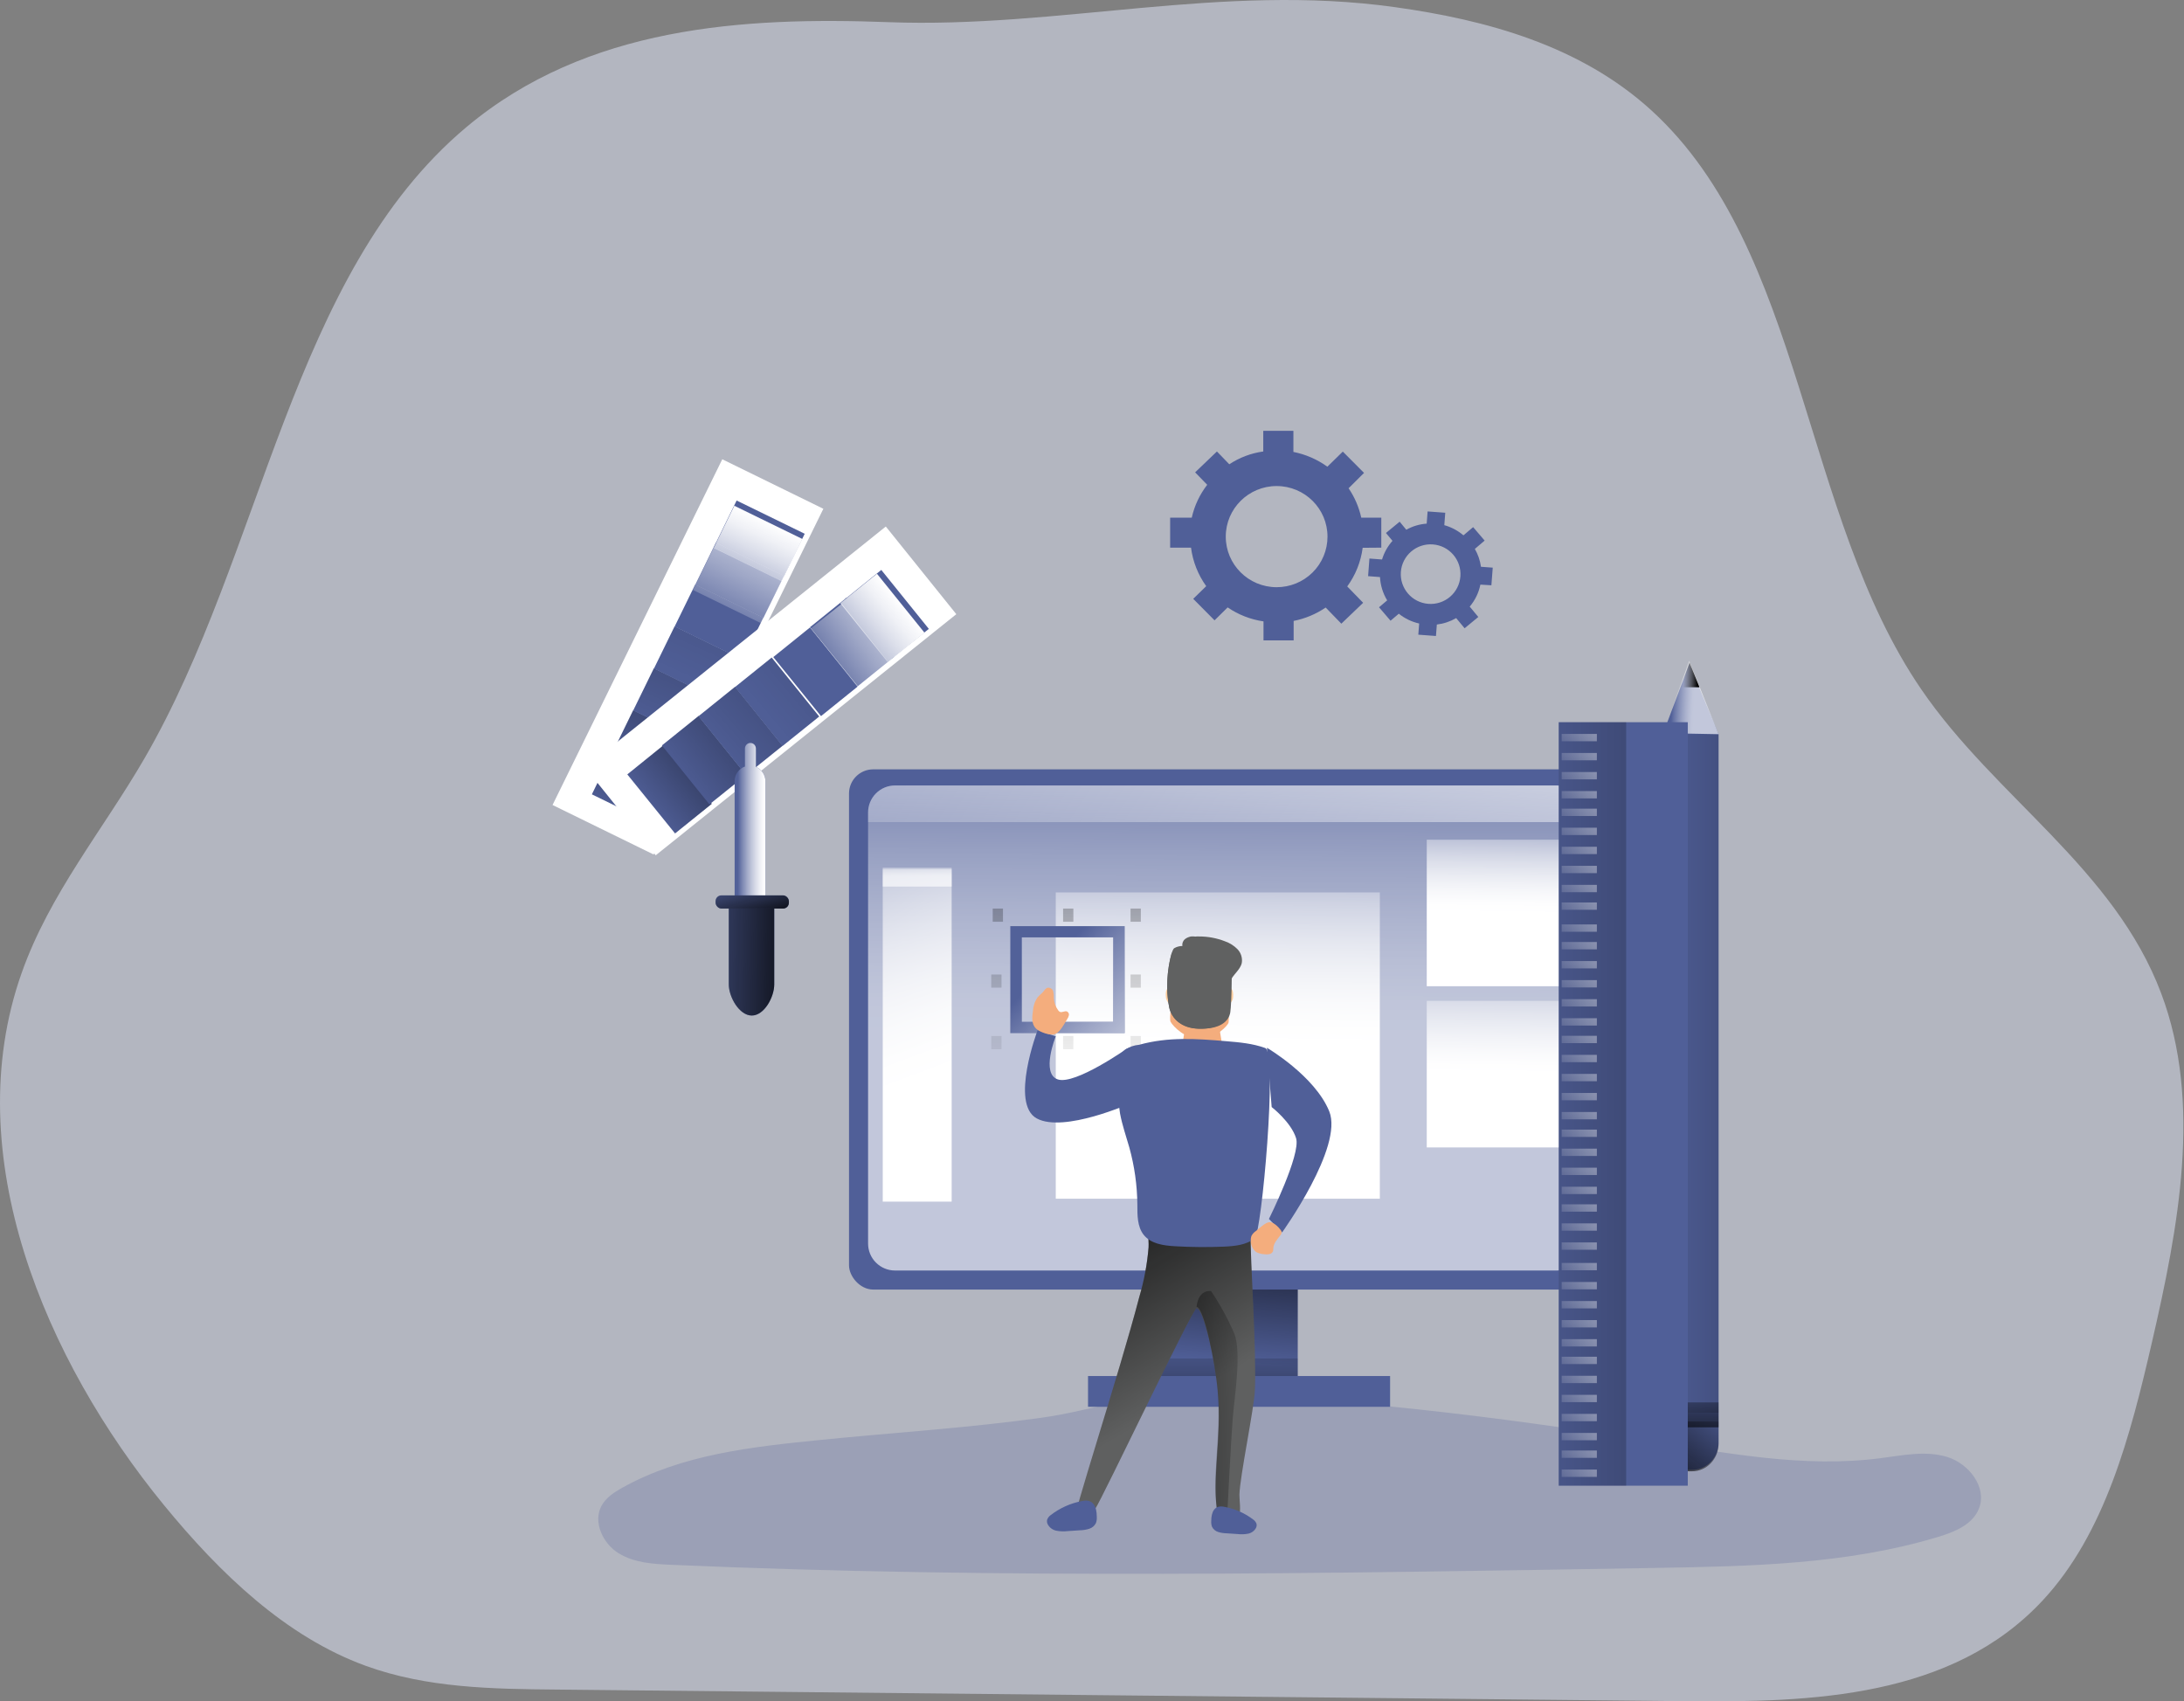 <?xml version="1.0" encoding="UTF-8"?> <svg xmlns="http://www.w3.org/2000/svg" width="846" height="659" viewBox="0 0 846 659" fill="none"><rect x="0" y="0" width="846" height="659" fill="#808080" stroke="none"/> <path opacity="0.5" d="M180.696 49.209C112.618 106.267 102.068 214.159 55.961 293.756C39.91 321.452 19.171 346.24 8.351 376.966C-16.491 447.295 17.698 527.071 63.46 582.929C85.281 609.576 110.769 633.989 141.607 645.22C165.322 653.858 190.75 654.218 215.712 654.442L653.038 658.941C701.866 659.436 756.118 657.651 791.224 619.953C815.42 593.996 825.249 556.087 833.589 519.903C843.839 475.441 853.126 427.156 837.181 384.808C818.967 336.358 772.905 308.901 744.291 267.094C697.853 199.359 698.92 96.91 639.783 42.836C612.176 17.598 575.747 7.701 540.25 2.753C473.329 -6.589 409.939 11.045 344.22 8.586C288.044 6.487 227.299 10.146 180.696 49.209Z" fill="#E7ECFF"></path> <path opacity="0.24" d="M317.743 557.745C291.377 560.396 264.203 563.311 241.003 576.278C237.898 578.017 234.745 580.069 233.032 583.199C229.593 589.497 233.496 597.798 239.551 601.589C245.607 605.379 253.079 605.811 260.206 606.123C387.106 611.653 514.196 609.482 641.203 607.323C678.085 606.699 715.551 605.979 750.898 595.267C757.252 593.348 764.236 590.469 766.627 584.195C769.756 575.99 762.618 566.897 754.289 564.342C745.961 561.787 737.073 563.695 728.46 564.81C698.549 568.685 668.377 562.759 638.597 558.021C580.299 548.76 519.811 541.227 460.764 539.823C440.633 539.356 423.441 546.337 403.738 549.096C375.291 553.103 346.344 554.866 317.743 557.745Z" fill="#505F98"></path> <path d="M214.034 311.805L279.781 177.895L318.938 197.07L253.192 330.98L214.034 311.805Z" fill="white"></path> <path d="M229.272 307.678L237.283 291.311L263.657 304.186L255.646 320.553L229.272 307.678Z" fill="#505F98"></path> <path d="M229.272 307.678L237.283 291.311L263.657 304.186L255.646 320.553L229.272 307.678Z" fill="url(#paint0_linear)"></path> <path d="M237.284 291.439L245.295 275.072L271.669 287.947L263.658 304.314L237.284 291.439Z" fill="#505F98"></path> <path d="M237.284 291.439L245.295 275.072L271.669 287.947L263.658 304.314L237.284 291.439Z" fill="url(#paint1_linear)"></path> <path d="M245.286 275.194L253.297 258.827L279.67 271.702L271.659 288.069L245.286 275.194Z" fill="#505F98"></path> <path d="M245.286 275.194L253.297 258.827L279.67 271.702L271.659 288.069L245.286 275.194Z" fill="url(#paint2_linear)"></path> <path d="M253.31 258.967L261.321 242.6L287.694 255.474L279.683 271.842L253.31 258.967Z" fill="#505F98"></path> <path d="M253.31 258.967L261.321 242.6L287.694 255.474L279.683 271.842L253.31 258.967Z" fill="url(#paint3_linear)"></path> <path d="M261.316 242.711L269.327 226.344L295.701 239.219L287.69 255.586L261.316 242.711Z" fill="#505F98"></path> <path d="M269.328 226.484L277.339 210.117L303.713 222.992L295.702 239.359L269.328 226.484Z" fill="#505F98"></path> <path d="M277.33 210.239L285.341 193.872L311.715 206.747L303.704 223.114L277.33 210.239Z" fill="#505F98"></path> <path d="M268.427 228.52L276.438 212.153L302.812 225.028L294.801 241.395L268.427 228.52Z" fill="url(#paint4_linear)"></path> <path d="M276.445 212.27L284.456 195.903L310.829 208.778L302.818 225.145L276.445 212.27Z" fill="url(#paint5_linear)"></path> <rect x="447.022" y="492.121" width="55.665" height="46.544" fill="#505F98"></rect> <rect x="447.022" y="492.121" width="55.665" height="46.544" fill="url(#paint6_linear)"></rect> <rect x="328.876" y="297.997" width="294.228" height="201.503" rx="9.37" fill="#505F98"></rect> <path opacity="0.65" d="M613.448 314.707V481.656C613.458 484.426 612.366 487.086 610.413 489.05C608.46 491.013 605.807 492.118 603.04 492.121H346.669C343.902 492.115 341.251 491.009 339.299 489.046C337.347 487.084 336.254 484.425 336.261 481.656V314.707C336.254 311.937 337.347 309.279 339.299 307.316C341.251 305.354 343.902 304.247 346.669 304.241H603.04C605.807 304.244 608.46 305.349 610.413 307.313C612.366 309.276 613.458 311.936 613.448 314.707Z" fill="url(#paint7_linear)"></path> <rect x="421.461" y="532.99" width="117.01" height="11.92" fill="#505F98"></rect> <rect x="447.022" y="526.178" width="55.665" height="6.811" fill="url(#paint8_linear)"></rect> <path fill-rule="evenodd" clip-rule="evenodd" d="M535.063 200.505V212.126L527.849 212.185C527.147 217.592 525.091 222.738 521.868 227.149L528.029 233.488L519.583 241.577L513.517 235.32C509.777 237.865 505.557 239.63 501.111 240.506V248.047H489.435V240.685C484.449 239.964 479.696 238.112 475.546 235.273L470.473 240.28L462.207 231.954L467.243 227.041C464.072 222.629 462.05 217.505 461.357 212.126H453.27V200.505H461.644C462.682 195.88 464.724 191.536 467.626 187.777L462.948 182.96L471.394 174.872L476.18 179.832C480.136 177.217 484.634 175.522 489.339 174.872V166.879H501.016V175.05C505.766 175.991 510.255 177.943 514.175 180.771L520.157 174.919L528.376 183.174L522.394 189.121C524.739 192.573 526.404 196.436 527.299 200.505H535.063ZM474.816 207.832C474.803 218.651 483.614 227.433 494.496 227.446C499.724 227.462 504.744 225.407 508.446 221.735C512.147 218.064 514.226 213.078 514.223 207.879C514.236 197.06 505.425 188.278 494.543 188.265C483.661 188.252 474.829 197.012 474.816 207.832Z" fill="#505F98"></path> <path fill-rule="evenodd" clip-rule="evenodd" d="M578.232 219.868L577.71 226.703L573.446 226.443C572.807 229.586 571.385 232.518 569.312 234.969L572.641 238.977L567.334 243.353L564.065 239.415C561.763 240.742 559.217 241.591 556.579 241.91L556.235 246.345L549.401 245.836L549.732 241.508C546.846 240.864 544.146 239.565 541.843 237.712L538.645 240.432L534.18 235.217L537.342 232.544C535.68 229.813 534.723 226.713 534.559 223.522L529.951 223.167L530.46 216.344L535.352 216.71C536.16 214.039 537.538 211.574 539.391 209.485L536.868 206.446L542.175 202.071L544.745 205.192C547.17 203.827 549.869 203.019 552.646 202.827L553.001 198.097L559.836 198.606L559.469 203.419C562.198 204.179 564.728 205.522 566.884 207.357L570.639 204.176L575.093 209.39L571.302 212.619C572.532 214.75 573.336 217.1 573.671 219.537L578.232 219.868ZM542.644 221.507C542.159 227.861 546.922 233.405 553.286 233.892C556.348 234.134 559.379 233.146 561.71 231.148C564.04 229.151 565.476 226.308 565.699 223.25C566.178 216.896 561.408 211.357 555.044 210.876C548.68 210.395 543.129 215.154 542.644 221.507Z" fill="#505F98"></path> <path d="M665.705 284.356V558.997C665.685 564.688 661.118 569.297 655.478 569.317H654.3C648.67 569.291 644.12 564.678 644.12 558.997V284.356L654.382 257.129L665.705 284.356Z" fill="#505F98"></path> <rect x="653.777" y="284.375" width="11.928" height="262.805" fill="url(#paint9_linear)"></rect> <path opacity="0.65" d="M665.705 284.375L644.12 283.96L650.772 265.759L654.338 255.994L658.256 265.759L665.705 284.375Z" fill="url(#paint10_linear)"></path> <path d="M658.321 266.211H650.937L654.455 256.562L658.321 266.211Z" fill="url(#paint11_linear)"></path> <rect x="642.984" y="543.207" width="22.72" height="9.649" fill="url(#paint12_linear)"></rect> <path d="M665.705 550.586V559.316C665.685 565.144 661.118 569.865 655.478 569.885H654.3C648.67 569.858 644.12 565.134 644.12 559.316V550.586H665.705Z" fill="url(#paint13_linear)"></path> <path d="M613.448 314.749V318.432H336.261V314.749C336.254 311.969 337.347 309.3 339.3 307.329C341.252 305.358 343.903 304.247 346.67 304.241H603.039C605.807 304.244 608.46 305.354 610.413 307.325C612.365 309.297 613.458 311.968 613.448 314.749Z" fill="url(#paint14_linear)"></path> <rect x="341.94" y="336.595" width="26.696" height="128.848" fill="url(#paint15_linear)"></rect> <rect x="408.965" y="345.677" width="125.53" height="118.631" fill="url(#paint16_linear)"></rect> <rect x="437.934" y="401.303" width="3.976" height="5.109" fill="url(#paint17_linear)"></rect> <rect x="437.934" y="377.463" width="3.976" height="5.109" fill="url(#paint18_linear)"></rect> <rect x="383.973" y="401.303" width="3.976" height="5.109" fill="url(#paint19_linear)"></rect> <rect x="383.973" y="377.463" width="3.976" height="5.109" fill="url(#paint20_linear)"></rect> <rect x="437.934" y="351.921" width="3.976" height="5.109" fill="url(#paint21_linear)"></rect> <rect x="384.541" y="351.921" width="3.976" height="5.109" fill="url(#paint22_linear)"></rect> <rect x="411.805" y="351.921" width="3.976" height="5.109" fill="url(#paint23_linear)"></rect> <rect x="411.805" y="401.303" width="3.976" height="5.109" fill="url(#paint24_linear)"></rect> <path fill-rule="evenodd" clip-rule="evenodd" d="M391.357 400.168H435.662V358.732H391.357V400.168ZM431.199 395.787H395.82V363.078H431.199V395.787Z" fill="#505F98"></path> <path fill-rule="evenodd" clip-rule="evenodd" d="M391.357 400.168H435.662V358.732H391.357V400.168ZM431.199 395.787H395.82V363.078H431.199V395.787Z" fill="url(#paint25_linear)"></path> <rect x="552.671" y="325.243" width="56.801" height="56.761" fill="url(#paint26_linear)"></rect> <rect x="552.671" y="387.68" width="56.801" height="56.761" fill="url(#paint27_linear)"></rect> <rect opacity="0.65" x="341.94" y="336.028" width="26.696" height="7.379" fill="url(#paint28_linear)"></rect> <path d="M226.694 297.331L343.128 203.94L370.437 237.897L254.004 331.289L226.694 297.331Z" fill="white"></path> <path d="M242.998 299.958L257.227 288.481L275.721 311.349L261.493 322.826L242.998 299.958Z" fill="#505F98"></path> <path d="M242.998 299.958L257.227 288.481L275.721 311.349L261.493 322.826L242.998 299.958Z" fill="url(#paint29_linear)"></path> <path d="M256.404 288.739L270.613 277.314L289.023 300.149L274.815 311.574L256.404 288.739Z" fill="#505F98"></path> <path d="M256.404 288.739L270.613 277.314L289.023 300.149L274.815 311.574L256.404 288.739Z" fill="url(#paint30_linear)"></path> <path d="M270.562 277.428L284.771 266.002L303.182 288.838L288.973 300.263L270.562 277.428Z" fill="#505F98"></path> <path d="M270.562 277.428L284.771 266.002L303.182 288.838L288.973 300.263L270.562 277.428Z" fill="url(#paint31_linear)"></path> <path d="M284.712 266.124L298.921 254.699L317.331 277.534L303.122 288.959L284.712 266.124Z" fill="#505F98"></path> <path d="M284.712 266.124L298.921 254.699L317.331 277.534L303.122 288.959L284.712 266.124Z" fill="url(#paint32_linear)"></path> <path d="M299.538 254.512L313.767 243.035L332.261 265.902L318.032 277.38L299.538 254.512Z" fill="#505F98"></path> <path d="M313.774 242.933L328.003 231.456L346.497 254.324L332.268 265.801L313.774 242.933Z" fill="#505F98"></path> <path d="M327.174 232.183L341.382 220.758L359.793 243.593L345.584 255.018L327.174 232.183Z" fill="#505F98"></path> <path d="M344.213 256.685L332.236 266.211L314.108 243.383L326.084 233.857L344.213 256.685Z" fill="url(#paint33_linear)"></path> <path d="M325.495 233.657L339.704 222.232L358.114 245.067L343.906 256.492L325.495 233.657Z" fill="url(#paint34_linear)"></path> <path d="M296.5 302.623V372.355H284.572V302.623C284.572 300.046 286.172 297.753 288.556 296.913V289.951C288.556 288.752 289.507 287.78 290.68 287.78C291.854 287.78 292.805 288.752 292.805 289.951V297.031C295.029 297.961 296.488 300.167 296.5 302.623Z" fill="#505F98"></path> <path d="M296.5 302.623V372.355H284.572V302.623C284.572 300.046 286.172 297.753 288.556 296.913V289.951C288.556 288.752 289.507 287.78 290.68 287.78C291.854 287.78 292.805 288.752 292.805 289.951V297.031C295.029 297.961 296.488 300.167 296.5 302.623Z" fill="url(#paint35_linear)"></path> <rect x="277.188" y="346.812" width="28.4" height="5.109" rx="2.245" fill="#505F98"></rect> <path d="M291.211 393.357C286.345 393.357 282.3 386.082 282.3 381.229V349.083H299.908V381.229C299.908 386.082 296.065 393.357 291.211 393.357Z" fill="#505F98"></path> <rect x="277.188" y="346.812" width="28.4" height="5.109" rx="2.245" fill="url(#paint36_linear)"></rect> <path d="M291.211 393.357C286.345 393.357 282.3 386.185 282.3 381.401V351.921H299.908V381.401C299.908 386.185 296.065 393.357 291.211 393.357Z" fill="url(#paint37_linear)"></path> <path d="M404.786 427.413C404.404 425.39 404.163 422.527 404.897 422.329C406.445 421.894 404.786 427.413 404.786 427.413Z" fill="#28353D"></path> <path d="M486.102 538.386C485.826 545.535 480.285 571.808 480.105 578.969C480.105 581.352 480.741 585.01 479.973 587.309C478.39 592.183 472.777 591.515 472.045 588.644L471.769 587.214C469.166 573.297 473.352 557.51 471.769 539.339C470.822 528.246 466.408 506.858 463.517 506.715C461.994 506.715 427.223 580.017 424.201 584.533C422.714 586.809 418.528 586.451 416.501 588.286C414.474 590.121 433.388 532.714 441.316 502.378C443.165 496.117 444.371 489.686 444.914 483.183C445.13 479.43 443.919 478.167 447.385 477.059C449.784 476.296 453.106 476.51 455.673 476.332C458.468 476.117 484.459 476.07 484.459 477.905C484.207 487.866 486.774 521.871 486.102 538.386Z" fill="#606161"></path> <path d="M486.102 538.386C485.826 545.535 480.285 571.808 480.105 578.969C480.105 581.352 480.741 585.01 479.973 587.309C478.39 592.183 472.777 591.515 472.045 588.644L471.769 587.214C469.166 573.297 473.352 557.51 471.769 539.339C470.822 528.246 466.408 506.858 463.517 506.715C461.994 506.715 427.223 580.017 424.201 584.533C422.714 586.809 418.528 586.451 416.501 588.286C414.474 590.121 433.388 532.714 441.316 502.378C443.165 496.117 444.371 489.686 444.914 483.183C445.13 479.43 443.919 478.167 447.385 477.059C449.784 476.296 453.106 476.51 455.673 476.332C458.468 476.117 484.459 476.07 484.459 477.905C484.207 487.866 486.774 521.871 486.102 538.386Z" fill="url(#paint38_linear)"></path> <path d="M455.409 386.062C455.191 383.799 454.122 382.572 453.078 382.572C452.033 382.572 451.39 383.775 451.608 386.062C451.658 387.75 452.932 389.155 454.62 389.383C455.676 389.383 455.64 388.324 455.409 386.062Z" fill="#FFCD9C"></path> <path d="M473.797 386.068C473.939 383.802 474.981 382.572 476.059 382.572C477.137 382.572 477.836 383.777 477.67 386.068C477.655 387.779 476.381 389.206 474.709 389.383C473.643 389.383 473.631 388.334 473.797 386.068Z" fill="#FFCD9C"></path> <path d="M475.911 396.008C475.764 397.203 470.703 402.438 464.945 402.438C459.186 402.438 454.432 397.658 453.427 395.745C452.423 393.833 456.466 369.236 458.806 367.18C461.146 365.125 470.63 366.475 471.426 367.563C473.338 370.132 476.536 391.24 475.911 396.008Z" fill="#F4AD7D"></path> <path d="M473.53 377.45C472.747 377.826 469.673 369.994 469.028 368.679C468.384 367.364 468.487 366.014 469.27 365.638C470.053 365.263 471.204 366.038 471.849 367.341C472.494 368.644 474.301 377.086 473.53 377.45Z" fill="#FFCD9C"></path> <path d="M456.291 376.888C455.48 376.612 457.63 368.483 458.098 367.078C458.567 365.673 459.619 364.748 460.386 365.025C461.152 365.301 461.472 366.67 461.003 368.087C460.534 369.504 457.058 377.165 456.291 376.888Z" fill="#FFCD9C"></path> <path d="M459.514 395.059H471.867L473.718 406.765C466.989 410.388 463.065 409.988 457.814 405.965L459.514 395.059Z" fill="#F4AD7D"></path> <path d="M464.63 397.404C464.63 397.188 465.144 397.006 465.766 397.006C466.388 397.006 466.902 397.188 466.902 397.404C466.902 397.619 466.402 397.653 465.766 397.653C465.131 397.653 464.63 397.631 464.63 397.404Z" fill="#F4AD7D"></path> <path d="M476.569 392.112C477.037 389.323 477.799 369.351 475.929 366.708C474.059 364.064 462.861 362.354 461.162 362.767C457.36 363.688 458.024 366.405 458.024 366.405C456.894 366.421 455.788 366.726 454.813 367.29C453.508 368.163 450.764 380.75 452.955 390.269C453.939 394.55 457.815 398.272 464.509 398.454C472.754 398.673 476.003 395.568 476.569 392.112Z" fill="#606161"></path> <path d="M461.209 363.706C462.094 362.96 463.24 362.608 464.387 362.729C467.868 362.71 471.321 363.352 474.567 364.622C476.366 365.253 478.001 366.287 479.346 367.648C480.701 369.047 481.325 371.008 481.031 372.942C480.433 375.787 477.446 377.548 476.467 380.285C475.678 382.479 476.24 384.601 476.264 386.808C476.279 388.592 476.151 390.374 475.881 392.137C475.332 395.574 472.189 398.66 464.124 398.455C457.624 398.275 453.86 394.573 452.905 390.317C451.611 383.252 451.95 375.982 453.896 369.071C457.399 369.885 460.983 370.289 464.578 370.277C468.39 370.309 472.19 369.863 475.893 368.951C476.526 372.64 476.514 380.031 476.311 385.554" fill="#606161"></path> <path d="M441.269 404.683C439.32 404.846 437.442 405.495 435.806 406.571C433.003 408.779 432.79 412.9 432.837 416.486C432.741 421.454 433.086 426.421 433.866 431.329C434.706 435.829 436.231 440.151 437.485 444.556C439.461 451.725 440.498 459.122 440.571 466.559C440.571 470.644 440.5 475.133 443.043 478.327C445.822 481.794 450.741 482.471 455.164 482.72C461.444 483.088 467.747 483.136 474.026 482.875C478.236 482.685 482.718 482.269 486.053 479.681C488.713 477.614 494.946 407.711 490.109 405.941C485.272 404.172 480.069 403.721 474.937 403.293C463.43 402.32 452.598 401.548 441.269 404.683Z" fill="#505F98"></path> <path d="M477.494 549.615C476.877 557.542 475.406 586.345 475.406 586.345L471.657 586.215C469.082 572.376 473.223 556.677 471.657 538.608C470.719 527.578 466.353 506.31 463.494 506.168C464.348 499.058 469.153 500.125 469.153 500.125C472.648 505.344 475.662 510.868 478.158 516.63C481.018 524.118 478.123 541.653 477.494 549.615Z" fill="url(#paint39_linear)"></path> <path d="M406.907 586.926C406.322 587.359 405.877 587.952 405.629 588.63C405.496 589.188 405.55 589.774 405.783 590.299C406.445 591.639 407.699 592.6 409.18 592.902C410.642 593.18 412.139 593.231 413.618 593.053L418.352 592.738C419.557 592.71 420.752 592.517 421.903 592.166C423.055 591.81 424.006 590.999 424.53 589.926C424.809 589.136 424.918 588.297 424.85 587.463C424.85 583.601 423.477 580.461 419.192 581.407C414.705 582.239 410.489 584.133 406.907 586.926Z" fill="#505F98"></path> <path d="M485.543 588.652C486.081 589.046 486.489 589.586 486.717 590.203C486.838 590.706 486.791 591.233 486.581 591.707C485.978 592.921 484.826 593.789 483.468 594.053C482.13 594.312 480.759 594.361 479.405 594.198L475.107 593.909C474.013 593.886 472.929 593.716 471.883 593.404C470.829 593.08 469.961 592.343 469.487 591.37C469.233 590.656 469.132 589.899 469.191 589.145C469.191 585.656 470.426 582.781 474.366 583.671C478.45 584.426 482.286 586.135 485.543 588.652Z" fill="#505F98"></path> <path d="M490.758 405.844C490.758 405.844 509.328 416.722 514.905 430.472C520.482 444.223 496.64 477.363 496.64 477.363L491.538 472.149C491.538 472.149 503.982 447.143 502.059 440.888C500.135 434.634 492.597 428.805 492.597 428.805L490.758 405.844Z" fill="#505F98"></path> <path d="M437.934 427.333C437.934 427.333 412.114 438.902 401.621 433.225C391.129 427.548 401.931 399.033 401.931 399.033L408.958 401.418C408.958 401.418 403.086 415.956 409.803 418.115C416.52 420.273 436.647 406.093 436.647 406.093L437.934 427.333Z" fill="#505F98"></path> <path d="M486.544 476.782C485.802 477.265 485.2 477.913 484.793 478.667C484.549 479.308 484.461 479.991 484.536 480.667C484.491 482.307 485.237 483.879 486.569 484.951C487.504 485.452 488.553 485.741 489.63 485.796C490.29 485.905 490.966 485.905 491.626 485.796C492.3 485.677 492.862 485.247 493.12 484.654C493.208 484.279 493.245 483.895 493.23 483.511C493.316 481.626 494.736 480.084 495.912 478.542C496.196 478.244 496.379 477.874 496.438 477.479C496.432 477.042 496.268 476.62 495.973 476.28C495.177 475.206 493.206 473.229 491.626 473.401C490.046 473.572 487.769 475.845 486.544 476.782Z" fill="#F4AD7D"></path> <path d="M413.39 394.739C413.726 394.271 413.955 393.742 414.063 393.185C414.149 392.609 413.844 392.044 413.302 391.774C412.442 391.453 411.419 392.295 410.571 391.94C410.284 391.787 410.044 391.566 409.873 391.299C408.871 389.92 408.297 388.301 408.214 386.626C408.263 385.734 408.179 384.84 407.965 383.97C407.712 383.075 406.814 382.486 405.844 382.582C405.046 382.76 404.597 383.531 404.098 384.148C403.6 384.764 402.602 385.5 401.953 386.271C400.846 387.855 400.212 389.695 400.12 391.596C399.771 393.968 399.546 396.684 401.292 398.391C402.639 399.708 406.742 401.262 408.626 400.562C410.708 399.779 412.342 396.446 413.39 394.739Z" fill="#F4AD7D"></path> <rect x="603.792" y="279.741" width="49.985" height="295.727" fill="#505F98"></rect> <rect x="603.792" y="279.741" width="26.128" height="295.727" fill="url(#paint40_linear)"></rect> <rect opacity="0.65" x="604.928" y="284.282" width="13.632" height="2.838" fill="url(#paint41_linear)"></rect> <rect opacity="0.65" x="604.928" y="291.661" width="13.632" height="2.838" fill="url(#paint42_linear)"></rect> <rect opacity="0.65" x="604.928" y="299.04" width="13.632" height="2.838" fill="url(#paint43_linear)"></rect> <rect opacity="0.65" x="604.928" y="306.419" width="13.632" height="2.838" fill="url(#paint44_linear)"></rect> <rect opacity="0.65" x="604.928" y="313.23" width="13.632" height="2.838" fill="url(#paint45_linear)"></rect> <rect opacity="0.65" x="604.928" y="320.609" width="13.632" height="2.838" fill="url(#paint46_linear)"></rect> <rect opacity="0.65" x="604.928" y="327.988" width="13.632" height="2.838" fill="url(#paint47_linear)"></rect> <rect opacity="0.65" x="604.928" y="335.367" width="13.632" height="2.838" fill="url(#paint48_linear)"></rect> <rect opacity="0.65" x="604.928" y="342.746" width="13.632" height="2.838" fill="url(#paint49_linear)"></rect> <rect opacity="0.65" x="604.928" y="349.558" width="13.632" height="2.838" fill="url(#paint50_linear)"></rect> <rect opacity="0.65" x="604.928" y="358.072" width="13.632" height="2.838" fill="url(#paint51_linear)"></rect> <rect opacity="0.65" x="604.928" y="364.883" width="13.632" height="2.838" fill="url(#paint52_linear)"></rect> <rect opacity="0.65" x="604.928" y="372.262" width="13.632" height="2.838" fill="url(#paint53_linear)"></rect> <rect opacity="0.65" x="604.928" y="379.641" width="13.632" height="2.838" fill="url(#paint54_linear)"></rect> <rect opacity="0.65" x="604.928" y="387.02" width="13.632" height="2.838" fill="url(#paint55_linear)"></rect> <rect opacity="0.65" x="604.928" y="394.399" width="13.632" height="2.838" fill="url(#paint56_linear)"></rect> <rect opacity="0.65" x="604.928" y="401.21" width="13.632" height="2.838" fill="url(#paint57_linear)"></rect> <rect opacity="0.65" x="604.928" y="408.589" width="13.632" height="2.838" fill="url(#paint58_linear)"></rect> <rect opacity="0.65" x="604.928" y="415.968" width="13.632" height="2.838" fill="url(#paint59_linear)"></rect> <rect opacity="0.65" x="604.928" y="423.347" width="13.632" height="2.838" fill="url(#paint60_linear)"></rect> <rect opacity="0.65" x="604.928" y="430.726" width="13.632" height="2.838" fill="url(#paint61_linear)"></rect> <rect opacity="0.65" x="604.928" y="437.538" width="13.632" height="2.838" fill="url(#paint62_linear)"></rect> <rect opacity="0.65" x="604.928" y="444.917" width="13.632" height="2.838" fill="url(#paint63_linear)"></rect> <rect opacity="0.65" x="604.928" y="452.296" width="13.632" height="2.838" fill="url(#paint64_linear)"></rect> <rect opacity="0.65" x="604.928" y="459.675" width="13.632" height="2.838" fill="url(#paint65_linear)"></rect> <rect opacity="0.65" x="604.928" y="466.486" width="13.632" height="2.838" fill="url(#paint66_linear)"></rect> <rect opacity="0.65" x="604.928" y="473.865" width="13.632" height="2.838" fill="url(#paint67_linear)"></rect> <rect opacity="0.65" x="604.928" y="481.244" width="13.632" height="2.838" fill="url(#paint68_linear)"></rect> <rect opacity="0.65" x="604.928" y="489.191" width="13.632" height="2.838" fill="url(#paint69_linear)"></rect> <rect opacity="0.65" x="604.928" y="496.57" width="13.632" height="2.838" fill="url(#paint70_linear)"></rect> <rect opacity="0.65" x="604.928" y="503.949" width="13.632" height="2.838" fill="url(#paint71_linear)"></rect> <rect opacity="0.65" x="604.928" y="511.328" width="13.632" height="2.838" fill="url(#paint72_linear)"></rect> <rect opacity="0.65" x="604.928" y="518.707" width="13.632" height="2.838" fill="url(#paint73_linear)"></rect> <rect opacity="0.65" x="604.928" y="525.518" width="13.632" height="2.838" fill="url(#paint74_linear)"></rect> <rect opacity="0.65" x="604.928" y="532.897" width="13.632" height="2.838" fill="url(#paint75_linear)"></rect> <rect opacity="0.65" x="604.928" y="540.276" width="13.632" height="2.838" fill="url(#paint76_linear)"></rect> <rect opacity="0.65" x="604.928" y="547.655" width="13.632" height="2.838" fill="url(#paint77_linear)"></rect> <rect opacity="0.65" x="604.928" y="555.034" width="13.632" height="2.838" fill="url(#paint78_linear)"></rect> <rect opacity="0.65" x="604.928" y="561.845" width="13.632" height="2.838" fill="url(#paint79_linear)"></rect> <rect opacity="0.65" x="604.928" y="569.224" width="13.632" height="2.838" fill="url(#paint80_linear)"></rect> <defs> <linearGradient id="paint0_linear" x1="299.763" y1="345.771" x2="336.518" y2="272.795" gradientUnits="userSpaceOnUse"> <stop stop-color="#010101" stop-opacity="0.01"></stop> <stop offset="0.95" stop-color="#010101"></stop> </linearGradient> <linearGradient id="paint1_linear" x1="331.073" y1="343.614" x2="383.778" y2="240.54" gradientUnits="userSpaceOnUse"> <stop stop-color="#010101" stop-opacity="0.01"></stop> <stop offset="0.95" stop-color="#010101"></stop> </linearGradient> <linearGradient id="paint2_linear" x1="399.177" y1="348.567" x2="477.14" y2="172.525" gradientUnits="userSpaceOnUse"> <stop stop-color="#010101" stop-opacity="0.01"></stop> <stop offset="0.95" stop-color="#010101"></stop> </linearGradient> <linearGradient id="paint3_linear" x1="471.737" y1="357.928" x2="588.058" y2="103.975" gradientUnits="userSpaceOnUse"> <stop stop-color="#010101" stop-opacity="0.01"></stop> <stop offset="0.36" stop-color="#010101" stop-opacity="0.36"></stop> <stop offset="0.95" stop-color="#010101"></stop> </linearGradient> <linearGradient id="paint4_linear" x1="387.359" y1="298.318" x2="453.861" y2="161.185" gradientUnits="userSpaceOnUse"> <stop stop-color="white" stop-opacity="0.01"></stop> <stop offset="0.07" stop-color="white" stop-opacity="0.22"></stop> <stop offset="0.16" stop-color="white" stop-opacity="0.45"></stop> <stop offset="0.25" stop-color="white" stop-opacity="0.65"></stop> <stop offset="0.33" stop-color="white" stop-opacity="0.8"></stop> <stop offset="0.4" stop-color="white" stop-opacity="0.91"></stop> <stop offset="0.46" stop-color="white" stop-opacity="0.98"></stop> <stop offset="0.51" stop-color="white"></stop> </linearGradient> <linearGradient id="paint5_linear" x1="343.042" y1="268.166" x2="379.481" y2="191.033" gradientUnits="userSpaceOnUse"> <stop stop-color="white" stop-opacity="0.01"></stop> <stop offset="0.07" stop-color="white" stop-opacity="0.22"></stop> <stop offset="0.16" stop-color="white" stop-opacity="0.45"></stop> <stop offset="0.25" stop-color="white" stop-opacity="0.65"></stop> <stop offset="0.33" stop-color="white" stop-opacity="0.8"></stop> <stop offset="0.4" stop-color="white" stop-opacity="0.91"></stop> <stop offset="0.46" stop-color="white" stop-opacity="0.98"></stop> <stop offset="0.51" stop-color="white"></stop> </linearGradient> <linearGradient id="paint6_linear" x1="516.347" y1="530.902" x2="522.263" y2="458.964" gradientUnits="userSpaceOnUse"> <stop stop-color="#010101" stop-opacity="0.01"></stop> <stop offset="0.95" stop-color="#010101"></stop> </linearGradient> <linearGradient id="paint7_linear" x1="288.329" y1="268.207" x2="286.788" y2="523.38" gradientUnits="userSpaceOnUse"> <stop stop-color="white" stop-opacity="0.01"></stop> <stop offset="0.07" stop-color="white" stop-opacity="0.22"></stop> <stop offset="0.16" stop-color="white" stop-opacity="0.45"></stop> <stop offset="0.25" stop-color="white" stop-opacity="0.65"></stop> <stop offset="0.33" stop-color="white" stop-opacity="0.8"></stop> <stop offset="0.4" stop-color="white" stop-opacity="0.91"></stop> <stop offset="0.46" stop-color="white" stop-opacity="0.98"></stop> <stop offset="0.51" stop-color="white"></stop> </linearGradient> <linearGradient id="paint8_linear" x1="144.352" y1="516.57" x2="144.409" y2="597.304" gradientUnits="userSpaceOnUse"> <stop stop-color="#010101" stop-opacity="0.01"></stop> <stop offset="0.95" stop-color="#010101"></stop> </linearGradient> <linearGradient id="paint9_linear" x1="641.861" y1="2328.97" x2="815.662" y2="2329" gradientUnits="userSpaceOnUse"> <stop stop-color="#010101" stop-opacity="0.01"></stop> <stop offset="0.95" stop-color="#010101"></stop> </linearGradient> <linearGradient id="paint10_linear" x1="647.194" y1="281.167" x2="664.415" y2="281.916" gradientUnits="userSpaceOnUse"> <stop stop-color="white" stop-opacity="0.01"></stop> <stop offset="0.07" stop-color="white" stop-opacity="0.22"></stop> <stop offset="0.16" stop-color="white" stop-opacity="0.45"></stop> <stop offset="0.25" stop-color="white" stop-opacity="0.65"></stop> <stop offset="0.33" stop-color="white" stop-opacity="0.8"></stop> <stop offset="0.4" stop-color="white" stop-opacity="0.91"></stop> <stop offset="0.46" stop-color="white" stop-opacity="0.98"></stop> <stop offset="0.51" stop-color="white"></stop> </linearGradient> <linearGradient id="paint11_linear" x1="651.997" y1="265.184" x2="657.873" y2="265.439" gradientUnits="userSpaceOnUse"> <stop stop-color="#010101" stop-opacity="0.01"></stop> <stop offset="0.95" stop-color="#010101"></stop> </linearGradient> <linearGradient id="paint12_linear" x1="608.498" y1="532.315" x2="608.673" y2="570.916" gradientUnits="userSpaceOnUse"> <stop stop-color="#010101" stop-opacity="0.01"></stop> <stop offset="0.95" stop-color="#010101"></stop> </linearGradient> <linearGradient id="paint13_linear" x1="647.55" y1="526.905" x2="614.437" y2="567.931" gradientUnits="userSpaceOnUse"> <stop stop-color="#010101" stop-opacity="0.01"></stop> <stop offset="0.95" stop-color="#010101"></stop> </linearGradient> <linearGradient id="paint14_linear" x1="798.478" y1="372.336" x2="817.881" y2="141.254" gradientUnits="userSpaceOnUse"> <stop stop-color="white" stop-opacity="0.01"></stop> <stop offset="0.07" stop-color="white" stop-opacity="0.22"></stop> <stop offset="0.16" stop-color="white" stop-opacity="0.45"></stop> <stop offset="0.25" stop-color="white" stop-opacity="0.65"></stop> <stop offset="0.33" stop-color="white" stop-opacity="0.8"></stop> <stop offset="0.4" stop-color="white" stop-opacity="0.91"></stop> <stop offset="0.46" stop-color="white" stop-opacity="0.98"></stop> <stop offset="0.51" stop-color="white"></stop> </linearGradient> <linearGradient id="paint15_linear" x1="329.129" y1="309.843" x2="407.463" y2="518.88" gradientUnits="userSpaceOnUse"> <stop stop-color="white" stop-opacity="0.01"></stop> <stop offset="0.07" stop-color="white" stop-opacity="0.22"></stop> <stop offset="0.16" stop-color="white" stop-opacity="0.45"></stop> <stop offset="0.25" stop-color="white" stop-opacity="0.65"></stop> <stop offset="0.33" stop-color="white" stop-opacity="0.8"></stop> <stop offset="0.4" stop-color="white" stop-opacity="0.91"></stop> <stop offset="0.46" stop-color="white" stop-opacity="0.98"></stop> <stop offset="0.51" stop-color="white"></stop> </linearGradient> <linearGradient id="paint16_linear" x1="387.894" y1="322.967" x2="386.007" y2="483.436" gradientUnits="userSpaceOnUse"> <stop stop-color="white" stop-opacity="0.01"></stop> <stop offset="0.07" stop-color="white" stop-opacity="0.22"></stop> <stop offset="0.16" stop-color="white" stop-opacity="0.45"></stop> <stop offset="0.25" stop-color="white" stop-opacity="0.65"></stop> <stop offset="0.33" stop-color="white" stop-opacity="0.8"></stop> <stop offset="0.4" stop-color="white" stop-opacity="0.91"></stop> <stop offset="0.46" stop-color="white" stop-opacity="0.98"></stop> <stop offset="0.51" stop-color="white"></stop> </linearGradient> <linearGradient id="paint17_linear" x1="567.166" y1="431.786" x2="578.057" y2="103.751" gradientUnits="userSpaceOnUse"> <stop stop-color="#010101" stop-opacity="0.01"></stop> <stop offset="0.95" stop-color="#010101"></stop> </linearGradient> <linearGradient id="paint18_linear" x1="566.683" y1="431.98" x2="577.574" y2="103.945" gradientUnits="userSpaceOnUse"> <stop stop-color="#010101" stop-opacity="0.01"></stop> <stop offset="0.95" stop-color="#010101"></stop> </linearGradient> <linearGradient id="paint19_linear" x1="513.225" y1="430.452" x2="524.133" y2="102.418" gradientUnits="userSpaceOnUse"> <stop stop-color="#010101" stop-opacity="0.01"></stop> <stop offset="0.95" stop-color="#010101"></stop> </linearGradient> <linearGradient id="paint20_linear" x1="512.742" y1="430.646" x2="523.649" y2="102.611" gradientUnits="userSpaceOnUse"> <stop stop-color="#010101" stop-opacity="0.01"></stop> <stop offset="0.95" stop-color="#010101"></stop> </linearGradient> <linearGradient id="paint21_linear" x1="566.15" y1="432.831" x2="577.057" y2="104.797" gradientUnits="userSpaceOnUse"> <stop stop-color="#010101" stop-opacity="0.01"></stop> <stop offset="0.95" stop-color="#010101"></stop> </linearGradient> <linearGradient id="paint22_linear" x1="512.777" y1="431.521" x2="523.668" y2="103.486" gradientUnits="userSpaceOnUse"> <stop stop-color="#010101" stop-opacity="0.01"></stop> <stop offset="0.95" stop-color="#010101"></stop> </linearGradient> <linearGradient id="paint23_linear" x1="540.017" y1="432.179" x2="550.924" y2="104.157" gradientUnits="userSpaceOnUse"> <stop stop-color="#010101" stop-opacity="0.01"></stop> <stop offset="0.95" stop-color="#010101"></stop> </linearGradient> <linearGradient id="paint24_linear" x1="541.048" y1="430.73" x2="551.955" y2="102.695" gradientUnits="userSpaceOnUse"> <stop stop-color="#010101" stop-opacity="0.01"></stop> <stop offset="0.95" stop-color="#010101"></stop> </linearGradient> <linearGradient id="paint25_linear" x1="345.177" y1="438.992" x2="476.995" y2="561.991" gradientUnits="userSpaceOnUse"> <stop stop-color="white" stop-opacity="0.01"></stop> <stop offset="0.07" stop-color="white" stop-opacity="0.22"></stop> <stop offset="0.16" stop-color="white" stop-opacity="0.45"></stop> <stop offset="0.25" stop-color="white" stop-opacity="0.65"></stop> <stop offset="0.33" stop-color="white" stop-opacity="0.8"></stop> <stop offset="0.4" stop-color="white" stop-opacity="0.91"></stop> <stop offset="0.46" stop-color="white" stop-opacity="0.98"></stop> <stop offset="0.51" stop-color="white"></stop> </linearGradient> <linearGradient id="paint26_linear" x1="543.199" y1="314.381" x2="542.185" y2="391.101" gradientUnits="userSpaceOnUse"> <stop stop-color="white" stop-opacity="0.01"></stop> <stop offset="0.07" stop-color="white" stop-opacity="0.22"></stop> <stop offset="0.16" stop-color="white" stop-opacity="0.45"></stop> <stop offset="0.25" stop-color="white" stop-opacity="0.65"></stop> <stop offset="0.33" stop-color="white" stop-opacity="0.8"></stop> <stop offset="0.4" stop-color="white" stop-opacity="0.91"></stop> <stop offset="0.46" stop-color="white" stop-opacity="0.98"></stop> <stop offset="0.51" stop-color="white"></stop> </linearGradient> <linearGradient id="paint27_linear" x1="543.199" y1="376.818" x2="542.185" y2="453.538" gradientUnits="userSpaceOnUse"> <stop stop-color="white" stop-opacity="0.01"></stop> <stop offset="0.07" stop-color="white" stop-opacity="0.22"></stop> <stop offset="0.16" stop-color="white" stop-opacity="0.45"></stop> <stop offset="0.25" stop-color="white" stop-opacity="0.65"></stop> <stop offset="0.33" stop-color="white" stop-opacity="0.8"></stop> <stop offset="0.4" stop-color="white" stop-opacity="0.91"></stop> <stop offset="0.46" stop-color="white" stop-opacity="0.98"></stop> <stop offset="0.51" stop-color="white"></stop> </linearGradient> <linearGradient id="paint28_linear" x1="336.678" y1="334.484" x2="336.668" y2="344.815" gradientUnits="userSpaceOnUse"> <stop stop-color="white" stop-opacity="0.01"></stop> <stop offset="0.07" stop-color="white" stop-opacity="0.22"></stop> <stop offset="0.16" stop-color="white" stop-opacity="0.45"></stop> <stop offset="0.25" stop-color="white" stop-opacity="0.65"></stop> <stop offset="0.33" stop-color="white" stop-opacity="0.8"></stop> <stop offset="0.4" stop-color="white" stop-opacity="0.91"></stop> <stop offset="0.46" stop-color="white" stop-opacity="0.98"></stop> <stop offset="0.51" stop-color="white"></stop> </linearGradient> <linearGradient id="paint29_linear" x1="290.871" y1="364.438" x2="355.256" y2="313.683" gradientUnits="userSpaceOnUse"> <stop stop-color="#010101" stop-opacity="0.01"></stop> <stop offset="0.95" stop-color="#010101"></stop> </linearGradient> <linearGradient id="paint30_linear" x1="319.16" y1="375.754" x2="410.703" y2="304.733" gradientUnits="userSpaceOnUse"> <stop stop-color="#010101" stop-opacity="0.01"></stop> <stop offset="0.95" stop-color="#010101"></stop> </linearGradient> <linearGradient id="paint31_linear" x1="378.728" y1="409.109" x2="524.13" y2="282.688" gradientUnits="userSpaceOnUse"> <stop stop-color="#010101" stop-opacity="0.01"></stop> <stop offset="0.95" stop-color="#010101"></stop> </linearGradient> <linearGradient id="paint32_linear" x1="440.461" y1="448.338" x2="653.704" y2="267.602" gradientUnits="userSpaceOnUse"> <stop stop-color="#010101" stop-opacity="0.01"></stop> <stop offset="0.36" stop-color="#010101" stop-opacity="0.36"></stop> <stop offset="0.95" stop-color="#010101"></stop> </linearGradient> <linearGradient id="paint33_linear" x1="354.331" y1="313.749" x2="458.17" y2="239.148" gradientUnits="userSpaceOnUse"> <stop stop-color="white" stop-opacity="0.01"></stop> <stop offset="0.07" stop-color="white" stop-opacity="0.22"></stop> <stop offset="0.16" stop-color="white" stop-opacity="0.45"></stop> <stop offset="0.25" stop-color="white" stop-opacity="0.65"></stop> <stop offset="0.33" stop-color="white" stop-opacity="0.8"></stop> <stop offset="0.4" stop-color="white" stop-opacity="0.91"></stop> <stop offset="0.46" stop-color="white" stop-opacity="0.98"></stop> <stop offset="0.51" stop-color="white"></stop> </linearGradient> <linearGradient id="paint34_linear" x1="362.058" y1="312.481" x2="427.82" y2="258.07" gradientUnits="userSpaceOnUse"> <stop stop-color="white" stop-opacity="0.01"></stop> <stop offset="0.07" stop-color="white" stop-opacity="0.22"></stop> <stop offset="0.16" stop-color="white" stop-opacity="0.45"></stop> <stop offset="0.25" stop-color="white" stop-opacity="0.65"></stop> <stop offset="0.33" stop-color="white" stop-opacity="0.8"></stop> <stop offset="0.4" stop-color="white" stop-opacity="0.91"></stop> <stop offset="0.46" stop-color="white" stop-opacity="0.98"></stop> <stop offset="0.51" stop-color="white"></stop> </linearGradient> <linearGradient id="paint35_linear" x1="285.763" y1="406.834" x2="307.437" y2="406.847" gradientUnits="userSpaceOnUse"> <stop stop-color="white" stop-opacity="0.01"></stop> <stop offset="0.07" stop-color="white" stop-opacity="0.22"></stop> <stop offset="0.16" stop-color="white" stop-opacity="0.45"></stop> <stop offset="0.25" stop-color="white" stop-opacity="0.65"></stop> <stop offset="0.33" stop-color="white" stop-opacity="0.8"></stop> <stop offset="0.4" stop-color="white" stop-opacity="0.91"></stop> <stop offset="0.46" stop-color="white" stop-opacity="0.98"></stop> <stop offset="0.51" stop-color="white"></stop> </linearGradient> <linearGradient id="paint36_linear" x1="244.161" y1="351.467" x2="250.775" y2="373.452" gradientUnits="userSpaceOnUse"> <stop stop-color="#010101" stop-opacity="0.01"></stop> <stop offset="0.95" stop-color="#010101"></stop> </linearGradient> <linearGradient id="paint37_linear" x1="258.237" y1="435.889" x2="315.511" y2="437.049" gradientUnits="userSpaceOnUse"> <stop stop-color="#010101" stop-opacity="0.01"></stop> <stop offset="0.95" stop-color="#010101"></stop> </linearGradient> <linearGradient id="paint38_linear" x1="486.856" y1="525.333" x2="432.312" y2="431.802" gradientUnits="userSpaceOnUse"> <stop stop-color="#010101" stop-opacity="0.01"></stop> <stop offset="0.95" stop-color="#010101"></stop> </linearGradient> <linearGradient id="paint39_linear" x1="487.436" y1="263.312" x2="389.304" y2="266.076" gradientUnits="userSpaceOnUse"> <stop stop-color="#010101" stop-opacity="0.01"></stop> <stop offset="0.95" stop-color="#010101"></stop> </linearGradient> <linearGradient id="paint40_linear" x1="579.972" y1="1885.99" x2="837.476" y2="1885.93" gradientUnits="userSpaceOnUse"> <stop stop-color="#010101" stop-opacity="0.01"></stop> <stop offset="0.95" stop-color="#010101"></stop> </linearGradient> <linearGradient id="paint41_linear" x1="606.268" y1="296.628" x2="665.339" y2="245.666" gradientUnits="userSpaceOnUse"> <stop stop-color="white" stop-opacity="0.01"></stop> <stop offset="0.07" stop-color="white" stop-opacity="0.22"></stop> <stop offset="0.16" stop-color="white" stop-opacity="0.45"></stop> <stop offset="0.25" stop-color="white" stop-opacity="0.65"></stop> <stop offset="0.33" stop-color="white" stop-opacity="0.8"></stop> <stop offset="0.4" stop-color="white" stop-opacity="0.91"></stop> <stop offset="0.46" stop-color="white" stop-opacity="0.98"></stop> <stop offset="0.51" stop-color="white"></stop> </linearGradient> <linearGradient id="paint42_linear" x1="606.268" y1="304.007" x2="665.339" y2="253.045" gradientUnits="userSpaceOnUse"> <stop stop-color="white" stop-opacity="0.01"></stop> <stop offset="0.07" stop-color="white" stop-opacity="0.22"></stop> <stop offset="0.16" stop-color="white" stop-opacity="0.45"></stop> <stop offset="0.25" stop-color="white" stop-opacity="0.65"></stop> <stop offset="0.33" stop-color="white" stop-opacity="0.8"></stop> <stop offset="0.4" stop-color="white" stop-opacity="0.91"></stop> <stop offset="0.46" stop-color="white" stop-opacity="0.98"></stop> <stop offset="0.51" stop-color="white"></stop> </linearGradient> <linearGradient id="paint43_linear" x1="606.268" y1="311.398" x2="665.339" y2="260.436" gradientUnits="userSpaceOnUse"> <stop stop-color="white" stop-opacity="0.01"></stop> <stop offset="0.07" stop-color="white" stop-opacity="0.22"></stop> <stop offset="0.16" stop-color="white" stop-opacity="0.45"></stop> <stop offset="0.25" stop-color="white" stop-opacity="0.65"></stop> <stop offset="0.33" stop-color="white" stop-opacity="0.8"></stop> <stop offset="0.4" stop-color="white" stop-opacity="0.91"></stop> <stop offset="0.46" stop-color="white" stop-opacity="0.98"></stop> <stop offset="0.51" stop-color="white"></stop> </linearGradient> <linearGradient id="paint44_linear" x1="606.268" y1="318.777" x2="665.339" y2="267.815" gradientUnits="userSpaceOnUse"> <stop stop-color="white" stop-opacity="0.01"></stop> <stop offset="0.07" stop-color="white" stop-opacity="0.22"></stop> <stop offset="0.16" stop-color="white" stop-opacity="0.45"></stop> <stop offset="0.25" stop-color="white" stop-opacity="0.65"></stop> <stop offset="0.33" stop-color="white" stop-opacity="0.8"></stop> <stop offset="0.4" stop-color="white" stop-opacity="0.91"></stop> <stop offset="0.46" stop-color="white" stop-opacity="0.98"></stop> <stop offset="0.51" stop-color="white"></stop> </linearGradient> <linearGradient id="paint45_linear" x1="606.268" y1="325.588" x2="665.339" y2="274.626" gradientUnits="userSpaceOnUse"> <stop stop-color="white" stop-opacity="0.01"></stop> <stop offset="0.07" stop-color="white" stop-opacity="0.22"></stop> <stop offset="0.16" stop-color="white" stop-opacity="0.45"></stop> <stop offset="0.25" stop-color="white" stop-opacity="0.65"></stop> <stop offset="0.33" stop-color="white" stop-opacity="0.8"></stop> <stop offset="0.4" stop-color="white" stop-opacity="0.91"></stop> <stop offset="0.46" stop-color="white" stop-opacity="0.98"></stop> <stop offset="0.51" stop-color="white"></stop> </linearGradient> <linearGradient id="paint46_linear" x1="606.239" y1="332.955" x2="665.46" y2="282.028" gradientUnits="userSpaceOnUse"> <stop stop-color="white" stop-opacity="0.01"></stop> <stop offset="0.07" stop-color="white" stop-opacity="0.22"></stop> <stop offset="0.16" stop-color="white" stop-opacity="0.45"></stop> <stop offset="0.25" stop-color="white" stop-opacity="0.65"></stop> <stop offset="0.33" stop-color="white" stop-opacity="0.8"></stop> <stop offset="0.4" stop-color="white" stop-opacity="0.91"></stop> <stop offset="0.46" stop-color="white" stop-opacity="0.98"></stop> <stop offset="0.51" stop-color="white"></stop> </linearGradient> <linearGradient id="paint47_linear" x1="606.239" y1="340.334" x2="665.46" y2="289.407" gradientUnits="userSpaceOnUse"> <stop stop-color="white" stop-opacity="0.01"></stop> <stop offset="0.07" stop-color="white" stop-opacity="0.22"></stop> <stop offset="0.16" stop-color="white" stop-opacity="0.45"></stop> <stop offset="0.25" stop-color="white" stop-opacity="0.65"></stop> <stop offset="0.33" stop-color="white" stop-opacity="0.8"></stop> <stop offset="0.4" stop-color="white" stop-opacity="0.91"></stop> <stop offset="0.46" stop-color="white" stop-opacity="0.98"></stop> <stop offset="0.51" stop-color="white"></stop> </linearGradient> <linearGradient id="paint48_linear" x1="606.239" y1="347.713" x2="665.46" y2="296.786" gradientUnits="userSpaceOnUse"> <stop stop-color="white" stop-opacity="0.01"></stop> <stop offset="0.07" stop-color="white" stop-opacity="0.22"></stop> <stop offset="0.16" stop-color="white" stop-opacity="0.45"></stop> <stop offset="0.25" stop-color="white" stop-opacity="0.65"></stop> <stop offset="0.33" stop-color="white" stop-opacity="0.8"></stop> <stop offset="0.4" stop-color="white" stop-opacity="0.91"></stop> <stop offset="0.46" stop-color="white" stop-opacity="0.98"></stop> <stop offset="0.51" stop-color="white"></stop> </linearGradient> <linearGradient id="paint49_linear" x1="606.239" y1="355.092" x2="665.46" y2="304.165" gradientUnits="userSpaceOnUse"> <stop stop-color="white" stop-opacity="0.01"></stop> <stop offset="0.07" stop-color="white" stop-opacity="0.22"></stop> <stop offset="0.16" stop-color="white" stop-opacity="0.45"></stop> <stop offset="0.25" stop-color="white" stop-opacity="0.65"></stop> <stop offset="0.33" stop-color="white" stop-opacity="0.8"></stop> <stop offset="0.4" stop-color="white" stop-opacity="0.91"></stop> <stop offset="0.46" stop-color="white" stop-opacity="0.98"></stop> <stop offset="0.51" stop-color="white"></stop> </linearGradient> <linearGradient id="paint50_linear" x1="606.268" y1="361.904" x2="665.339" y2="310.942" gradientUnits="userSpaceOnUse"> <stop stop-color="white" stop-opacity="0.01"></stop> <stop offset="0.07" stop-color="white" stop-opacity="0.22"></stop> <stop offset="0.16" stop-color="white" stop-opacity="0.45"></stop> <stop offset="0.25" stop-color="white" stop-opacity="0.65"></stop> <stop offset="0.33" stop-color="white" stop-opacity="0.8"></stop> <stop offset="0.4" stop-color="white" stop-opacity="0.91"></stop> <stop offset="0.46" stop-color="white" stop-opacity="0.98"></stop> <stop offset="0.51" stop-color="white"></stop> </linearGradient> <linearGradient id="paint51_linear" x1="606.268" y1="370.418" x2="665.339" y2="319.456" gradientUnits="userSpaceOnUse"> <stop stop-color="white" stop-opacity="0.01"></stop> <stop offset="0.07" stop-color="white" stop-opacity="0.22"></stop> <stop offset="0.16" stop-color="white" stop-opacity="0.45"></stop> <stop offset="0.25" stop-color="white" stop-opacity="0.65"></stop> <stop offset="0.33" stop-color="white" stop-opacity="0.8"></stop> <stop offset="0.4" stop-color="white" stop-opacity="0.91"></stop> <stop offset="0.46" stop-color="white" stop-opacity="0.98"></stop> <stop offset="0.51" stop-color="white"></stop> </linearGradient> <linearGradient id="paint52_linear" x1="606.268" y1="377.229" x2="665.339" y2="326.267" gradientUnits="userSpaceOnUse"> <stop stop-color="white" stop-opacity="0.01"></stop> <stop offset="0.07" stop-color="white" stop-opacity="0.22"></stop> <stop offset="0.16" stop-color="white" stop-opacity="0.45"></stop> <stop offset="0.25" stop-color="white" stop-opacity="0.65"></stop> <stop offset="0.33" stop-color="white" stop-opacity="0.8"></stop> <stop offset="0.4" stop-color="white" stop-opacity="0.91"></stop> <stop offset="0.46" stop-color="white" stop-opacity="0.98"></stop> <stop offset="0.51" stop-color="white"></stop> </linearGradient> <linearGradient id="paint53_linear" x1="606.268" y1="384.608" x2="665.339" y2="333.646" gradientUnits="userSpaceOnUse"> <stop stop-color="white" stop-opacity="0.01"></stop> <stop offset="0.07" stop-color="white" stop-opacity="0.22"></stop> <stop offset="0.16" stop-color="white" stop-opacity="0.45"></stop> <stop offset="0.25" stop-color="white" stop-opacity="0.65"></stop> <stop offset="0.33" stop-color="white" stop-opacity="0.8"></stop> <stop offset="0.4" stop-color="white" stop-opacity="0.91"></stop> <stop offset="0.46" stop-color="white" stop-opacity="0.98"></stop> <stop offset="0.51" stop-color="white"></stop> </linearGradient> <linearGradient id="paint54_linear" x1="606.268" y1="391.987" x2="665.339" y2="341.025" gradientUnits="userSpaceOnUse"> <stop stop-color="white" stop-opacity="0.01"></stop> <stop offset="0.07" stop-color="white" stop-opacity="0.22"></stop> <stop offset="0.16" stop-color="white" stop-opacity="0.45"></stop> <stop offset="0.25" stop-color="white" stop-opacity="0.65"></stop> <stop offset="0.33" stop-color="white" stop-opacity="0.8"></stop> <stop offset="0.4" stop-color="white" stop-opacity="0.91"></stop> <stop offset="0.46" stop-color="white" stop-opacity="0.98"></stop> <stop offset="0.51" stop-color="white"></stop> </linearGradient> <linearGradient id="paint55_linear" x1="606.268" y1="399.366" x2="665.339" y2="348.404" gradientUnits="userSpaceOnUse"> <stop stop-color="white" stop-opacity="0.01"></stop> <stop offset="0.07" stop-color="white" stop-opacity="0.22"></stop> <stop offset="0.16" stop-color="white" stop-opacity="0.45"></stop> <stop offset="0.25" stop-color="white" stop-opacity="0.65"></stop> <stop offset="0.33" stop-color="white" stop-opacity="0.8"></stop> <stop offset="0.4" stop-color="white" stop-opacity="0.91"></stop> <stop offset="0.46" stop-color="white" stop-opacity="0.98"></stop> <stop offset="0.51" stop-color="white"></stop> </linearGradient> <linearGradient id="paint56_linear" x1="606.268" y1="406.745" x2="665.339" y2="355.783" gradientUnits="userSpaceOnUse"> <stop stop-color="white" stop-opacity="0.01"></stop> <stop offset="0.07" stop-color="white" stop-opacity="0.22"></stop> <stop offset="0.16" stop-color="white" stop-opacity="0.45"></stop> <stop offset="0.25" stop-color="white" stop-opacity="0.65"></stop> <stop offset="0.33" stop-color="white" stop-opacity="0.8"></stop> <stop offset="0.4" stop-color="white" stop-opacity="0.91"></stop> <stop offset="0.46" stop-color="white" stop-opacity="0.98"></stop> <stop offset="0.51" stop-color="white"></stop> </linearGradient> <linearGradient id="paint57_linear" x1="606.268" y1="413.568" x2="665.339" y2="362.606" gradientUnits="userSpaceOnUse"> <stop stop-color="white" stop-opacity="0.01"></stop> <stop offset="0.07" stop-color="white" stop-opacity="0.22"></stop> <stop offset="0.16" stop-color="white" stop-opacity="0.45"></stop> <stop offset="0.25" stop-color="white" stop-opacity="0.65"></stop> <stop offset="0.33" stop-color="white" stop-opacity="0.8"></stop> <stop offset="0.4" stop-color="white" stop-opacity="0.91"></stop> <stop offset="0.46" stop-color="white" stop-opacity="0.98"></stop> <stop offset="0.51" stop-color="white"></stop> </linearGradient> <linearGradient id="paint58_linear" x1="606.268" y1="420.947" x2="665.339" y2="369.985" gradientUnits="userSpaceOnUse"> <stop stop-color="white" stop-opacity="0.01"></stop> <stop offset="0.07" stop-color="white" stop-opacity="0.22"></stop> <stop offset="0.16" stop-color="white" stop-opacity="0.45"></stop> <stop offset="0.25" stop-color="white" stop-opacity="0.65"></stop> <stop offset="0.33" stop-color="white" stop-opacity="0.8"></stop> <stop offset="0.4" stop-color="white" stop-opacity="0.91"></stop> <stop offset="0.46" stop-color="white" stop-opacity="0.98"></stop> <stop offset="0.51" stop-color="white"></stop> </linearGradient> <linearGradient id="paint59_linear" x1="606.239" y1="428.314" x2="665.46" y2="377.387" gradientUnits="userSpaceOnUse"> <stop stop-color="white" stop-opacity="0.01"></stop> <stop offset="0.07" stop-color="white" stop-opacity="0.22"></stop> <stop offset="0.16" stop-color="white" stop-opacity="0.45"></stop> <stop offset="0.25" stop-color="white" stop-opacity="0.65"></stop> <stop offset="0.33" stop-color="white" stop-opacity="0.8"></stop> <stop offset="0.4" stop-color="white" stop-opacity="0.91"></stop> <stop offset="0.46" stop-color="white" stop-opacity="0.98"></stop> <stop offset="0.51" stop-color="white"></stop> </linearGradient> <linearGradient id="paint60_linear" x1="606.239" y1="435.693" x2="665.46" y2="384.766" gradientUnits="userSpaceOnUse"> <stop stop-color="white" stop-opacity="0.01"></stop> <stop offset="0.07" stop-color="white" stop-opacity="0.22"></stop> <stop offset="0.16" stop-color="white" stop-opacity="0.45"></stop> <stop offset="0.25" stop-color="white" stop-opacity="0.65"></stop> <stop offset="0.33" stop-color="white" stop-opacity="0.8"></stop> <stop offset="0.4" stop-color="white" stop-opacity="0.91"></stop> <stop offset="0.46" stop-color="white" stop-opacity="0.98"></stop> <stop offset="0.51" stop-color="white"></stop> </linearGradient> <linearGradient id="paint61_linear" x1="606.239" y1="443.072" x2="665.46" y2="392.145" gradientUnits="userSpaceOnUse"> <stop stop-color="white" stop-opacity="0.01"></stop> <stop offset="0.07" stop-color="white" stop-opacity="0.22"></stop> <stop offset="0.16" stop-color="white" stop-opacity="0.45"></stop> <stop offset="0.25" stop-color="white" stop-opacity="0.65"></stop> <stop offset="0.33" stop-color="white" stop-opacity="0.8"></stop> <stop offset="0.4" stop-color="white" stop-opacity="0.91"></stop> <stop offset="0.46" stop-color="white" stop-opacity="0.98"></stop> <stop offset="0.51" stop-color="white"></stop> </linearGradient> <linearGradient id="paint62_linear" x1="606.239" y1="449.884" x2="665.46" y2="398.956" gradientUnits="userSpaceOnUse"> <stop stop-color="white" stop-opacity="0.01"></stop> <stop offset="0.07" stop-color="white" stop-opacity="0.22"></stop> <stop offset="0.16" stop-color="white" stop-opacity="0.45"></stop> <stop offset="0.25" stop-color="white" stop-opacity="0.65"></stop> <stop offset="0.33" stop-color="white" stop-opacity="0.8"></stop> <stop offset="0.4" stop-color="white" stop-opacity="0.91"></stop> <stop offset="0.46" stop-color="white" stop-opacity="0.98"></stop> <stop offset="0.51" stop-color="white"></stop> </linearGradient> <linearGradient id="paint63_linear" x1="606.239" y1="457.263" x2="665.46" y2="406.335" gradientUnits="userSpaceOnUse"> <stop stop-color="white" stop-opacity="0.01"></stop> <stop offset="0.07" stop-color="white" stop-opacity="0.22"></stop> <stop offset="0.16" stop-color="white" stop-opacity="0.45"></stop> <stop offset="0.25" stop-color="white" stop-opacity="0.65"></stop> <stop offset="0.33" stop-color="white" stop-opacity="0.8"></stop> <stop offset="0.4" stop-color="white" stop-opacity="0.91"></stop> <stop offset="0.46" stop-color="white" stop-opacity="0.98"></stop> <stop offset="0.51" stop-color="white"></stop> </linearGradient> <linearGradient id="paint64_linear" x1="606.268" y1="464.642" x2="665.339" y2="413.68" gradientUnits="userSpaceOnUse"> <stop stop-color="white" stop-opacity="0.01"></stop> <stop offset="0.07" stop-color="white" stop-opacity="0.22"></stop> <stop offset="0.16" stop-color="white" stop-opacity="0.45"></stop> <stop offset="0.25" stop-color="white" stop-opacity="0.65"></stop> <stop offset="0.33" stop-color="white" stop-opacity="0.8"></stop> <stop offset="0.4" stop-color="white" stop-opacity="0.91"></stop> <stop offset="0.46" stop-color="white" stop-opacity="0.98"></stop> <stop offset="0.51" stop-color="white"></stop> </linearGradient> <linearGradient id="paint65_linear" x1="606.268" y1="472.021" x2="665.339" y2="421.059" gradientUnits="userSpaceOnUse"> <stop stop-color="white" stop-opacity="0.01"></stop> <stop offset="0.07" stop-color="white" stop-opacity="0.22"></stop> <stop offset="0.16" stop-color="white" stop-opacity="0.45"></stop> <stop offset="0.25" stop-color="white" stop-opacity="0.65"></stop> <stop offset="0.33" stop-color="white" stop-opacity="0.8"></stop> <stop offset="0.4" stop-color="white" stop-opacity="0.91"></stop> <stop offset="0.46" stop-color="white" stop-opacity="0.98"></stop> <stop offset="0.51" stop-color="white"></stop> </linearGradient> <linearGradient id="paint66_linear" x1="606.268" y1="478.832" x2="665.339" y2="427.87" gradientUnits="userSpaceOnUse"> <stop stop-color="white" stop-opacity="0.01"></stop> <stop offset="0.07" stop-color="white" stop-opacity="0.22"></stop> <stop offset="0.16" stop-color="white" stop-opacity="0.45"></stop> <stop offset="0.25" stop-color="white" stop-opacity="0.65"></stop> <stop offset="0.33" stop-color="white" stop-opacity="0.8"></stop> <stop offset="0.4" stop-color="white" stop-opacity="0.91"></stop> <stop offset="0.46" stop-color="white" stop-opacity="0.98"></stop> <stop offset="0.51" stop-color="white"></stop> </linearGradient> <linearGradient id="paint67_linear" x1="606.268" y1="486.211" x2="665.339" y2="435.249" gradientUnits="userSpaceOnUse"> <stop stop-color="white" stop-opacity="0.01"></stop> <stop offset="0.07" stop-color="white" stop-opacity="0.22"></stop> <stop offset="0.16" stop-color="white" stop-opacity="0.45"></stop> <stop offset="0.25" stop-color="white" stop-opacity="0.65"></stop> <stop offset="0.33" stop-color="white" stop-opacity="0.8"></stop> <stop offset="0.4" stop-color="white" stop-opacity="0.91"></stop> <stop offset="0.46" stop-color="white" stop-opacity="0.98"></stop> <stop offset="0.51" stop-color="white"></stop> </linearGradient> <linearGradient id="paint68_linear" x1="606.268" y1="493.59" x2="665.339" y2="442.628" gradientUnits="userSpaceOnUse"> <stop stop-color="white" stop-opacity="0.01"></stop> <stop offset="0.07" stop-color="white" stop-opacity="0.22"></stop> <stop offset="0.16" stop-color="white" stop-opacity="0.45"></stop> <stop offset="0.25" stop-color="white" stop-opacity="0.65"></stop> <stop offset="0.33" stop-color="white" stop-opacity="0.8"></stop> <stop offset="0.4" stop-color="white" stop-opacity="0.91"></stop> <stop offset="0.46" stop-color="white" stop-opacity="0.98"></stop> <stop offset="0.51" stop-color="white"></stop> </linearGradient> <linearGradient id="paint69_linear" x1="606.268" y1="501.537" x2="665.339" y2="450.575" gradientUnits="userSpaceOnUse"> <stop stop-color="white" stop-opacity="0.01"></stop> <stop offset="0.07" stop-color="white" stop-opacity="0.22"></stop> <stop offset="0.16" stop-color="white" stop-opacity="0.45"></stop> <stop offset="0.25" stop-color="white" stop-opacity="0.65"></stop> <stop offset="0.33" stop-color="white" stop-opacity="0.8"></stop> <stop offset="0.4" stop-color="white" stop-opacity="0.91"></stop> <stop offset="0.46" stop-color="white" stop-opacity="0.98"></stop> <stop offset="0.51" stop-color="white"></stop> </linearGradient> <linearGradient id="paint70_linear" x1="606.268" y1="508.916" x2="665.339" y2="457.954" gradientUnits="userSpaceOnUse"> <stop stop-color="white" stop-opacity="0.01"></stop> <stop offset="0.07" stop-color="white" stop-opacity="0.22"></stop> <stop offset="0.16" stop-color="white" stop-opacity="0.45"></stop> <stop offset="0.25" stop-color="white" stop-opacity="0.65"></stop> <stop offset="0.33" stop-color="white" stop-opacity="0.8"></stop> <stop offset="0.4" stop-color="white" stop-opacity="0.91"></stop> <stop offset="0.46" stop-color="white" stop-opacity="0.98"></stop> <stop offset="0.51" stop-color="white"></stop> </linearGradient> <linearGradient id="paint71_linear" x1="606.268" y1="516.307" x2="665.339" y2="465.345" gradientUnits="userSpaceOnUse"> <stop stop-color="white" stop-opacity="0.01"></stop> <stop offset="0.07" stop-color="white" stop-opacity="0.22"></stop> <stop offset="0.16" stop-color="white" stop-opacity="0.45"></stop> <stop offset="0.25" stop-color="white" stop-opacity="0.65"></stop> <stop offset="0.33" stop-color="white" stop-opacity="0.8"></stop> <stop offset="0.4" stop-color="white" stop-opacity="0.91"></stop> <stop offset="0.46" stop-color="white" stop-opacity="0.98"></stop> <stop offset="0.51" stop-color="white"></stop> </linearGradient> <linearGradient id="paint72_linear" x1="606.268" y1="523.686" x2="665.339" y2="472.724" gradientUnits="userSpaceOnUse"> <stop stop-color="white" stop-opacity="0.01"></stop> <stop offset="0.07" stop-color="white" stop-opacity="0.22"></stop> <stop offset="0.16" stop-color="white" stop-opacity="0.45"></stop> <stop offset="0.25" stop-color="white" stop-opacity="0.65"></stop> <stop offset="0.33" stop-color="white" stop-opacity="0.8"></stop> <stop offset="0.4" stop-color="white" stop-opacity="0.91"></stop> <stop offset="0.46" stop-color="white" stop-opacity="0.98"></stop> <stop offset="0.51" stop-color="white"></stop> </linearGradient> <linearGradient id="paint73_linear" x1="606.239" y1="531.053" x2="665.46" y2="480.125" gradientUnits="userSpaceOnUse"> <stop stop-color="white" stop-opacity="0.01"></stop> <stop offset="0.07" stop-color="white" stop-opacity="0.22"></stop> <stop offset="0.16" stop-color="white" stop-opacity="0.45"></stop> <stop offset="0.25" stop-color="white" stop-opacity="0.65"></stop> <stop offset="0.33" stop-color="white" stop-opacity="0.8"></stop> <stop offset="0.4" stop-color="white" stop-opacity="0.91"></stop> <stop offset="0.46" stop-color="white" stop-opacity="0.98"></stop> <stop offset="0.51" stop-color="white"></stop> </linearGradient> <linearGradient id="paint74_linear" x1="606.239" y1="537.864" x2="665.46" y2="486.936" gradientUnits="userSpaceOnUse"> <stop stop-color="white" stop-opacity="0.01"></stop> <stop offset="0.07" stop-color="white" stop-opacity="0.22"></stop> <stop offset="0.16" stop-color="white" stop-opacity="0.45"></stop> <stop offset="0.25" stop-color="white" stop-opacity="0.65"></stop> <stop offset="0.33" stop-color="white" stop-opacity="0.8"></stop> <stop offset="0.4" stop-color="white" stop-opacity="0.91"></stop> <stop offset="0.46" stop-color="white" stop-opacity="0.98"></stop> <stop offset="0.51" stop-color="white"></stop> </linearGradient> <linearGradient id="paint75_linear" x1="606.239" y1="545.243" x2="665.46" y2="494.315" gradientUnits="userSpaceOnUse"> <stop stop-color="white" stop-opacity="0.01"></stop> <stop offset="0.07" stop-color="white" stop-opacity="0.22"></stop> <stop offset="0.16" stop-color="white" stop-opacity="0.45"></stop> <stop offset="0.25" stop-color="white" stop-opacity="0.65"></stop> <stop offset="0.33" stop-color="white" stop-opacity="0.8"></stop> <stop offset="0.4" stop-color="white" stop-opacity="0.91"></stop> <stop offset="0.46" stop-color="white" stop-opacity="0.98"></stop> <stop offset="0.51" stop-color="white"></stop> </linearGradient> <linearGradient id="paint76_linear" x1="606.239" y1="552.622" x2="665.46" y2="501.694" gradientUnits="userSpaceOnUse"> <stop stop-color="white" stop-opacity="0.01"></stop> <stop offset="0.07" stop-color="white" stop-opacity="0.22"></stop> <stop offset="0.16" stop-color="white" stop-opacity="0.45"></stop> <stop offset="0.25" stop-color="white" stop-opacity="0.65"></stop> <stop offset="0.33" stop-color="white" stop-opacity="0.8"></stop> <stop offset="0.4" stop-color="white" stop-opacity="0.91"></stop> <stop offset="0.46" stop-color="white" stop-opacity="0.98"></stop> <stop offset="0.51" stop-color="white"></stop> </linearGradient> <linearGradient id="paint77_linear" x1="606.239" y1="560.001" x2="665.46" y2="509.073" gradientUnits="userSpaceOnUse"> <stop stop-color="white" stop-opacity="0.01"></stop> <stop offset="0.07" stop-color="white" stop-opacity="0.22"></stop> <stop offset="0.16" stop-color="white" stop-opacity="0.45"></stop> <stop offset="0.25" stop-color="white" stop-opacity="0.65"></stop> <stop offset="0.33" stop-color="white" stop-opacity="0.8"></stop> <stop offset="0.4" stop-color="white" stop-opacity="0.91"></stop> <stop offset="0.46" stop-color="white" stop-opacity="0.98"></stop> <stop offset="0.51" stop-color="white"></stop> </linearGradient> <linearGradient id="paint78_linear" x1="606.268" y1="567.38" x2="665.339" y2="516.418" gradientUnits="userSpaceOnUse"> <stop stop-color="white" stop-opacity="0.01"></stop> <stop offset="0.07" stop-color="white" stop-opacity="0.22"></stop> <stop offset="0.16" stop-color="white" stop-opacity="0.45"></stop> <stop offset="0.25" stop-color="white" stop-opacity="0.65"></stop> <stop offset="0.33" stop-color="white" stop-opacity="0.8"></stop> <stop offset="0.4" stop-color="white" stop-opacity="0.91"></stop> <stop offset="0.46" stop-color="white" stop-opacity="0.98"></stop> <stop offset="0.51" stop-color="white"></stop> </linearGradient> <linearGradient id="paint79_linear" x1="606.268" y1="574.191" x2="665.339" y2="523.229" gradientUnits="userSpaceOnUse"> <stop stop-color="white" stop-opacity="0.01"></stop> <stop offset="0.07" stop-color="white" stop-opacity="0.22"></stop> <stop offset="0.16" stop-color="white" stop-opacity="0.45"></stop> <stop offset="0.25" stop-color="white" stop-opacity="0.65"></stop> <stop offset="0.33" stop-color="white" stop-opacity="0.8"></stop> <stop offset="0.4" stop-color="white" stop-opacity="0.91"></stop> <stop offset="0.46" stop-color="white" stop-opacity="0.98"></stop> <stop offset="0.51" stop-color="white"></stop> </linearGradient> <linearGradient id="paint80_linear" x1="606.268" y1="581.57" x2="665.339" y2="530.608" gradientUnits="userSpaceOnUse"> <stop stop-color="white" stop-opacity="0.01"></stop> <stop offset="0.07" stop-color="white" stop-opacity="0.22"></stop> <stop offset="0.16" stop-color="white" stop-opacity="0.45"></stop> <stop offset="0.25" stop-color="white" stop-opacity="0.65"></stop> <stop offset="0.33" stop-color="white" stop-opacity="0.8"></stop> <stop offset="0.4" stop-color="white" stop-opacity="0.91"></stop> <stop offset="0.46" stop-color="white" stop-opacity="0.98"></stop> <stop offset="0.51" stop-color="white"></stop> </linearGradient> </defs> </svg> 